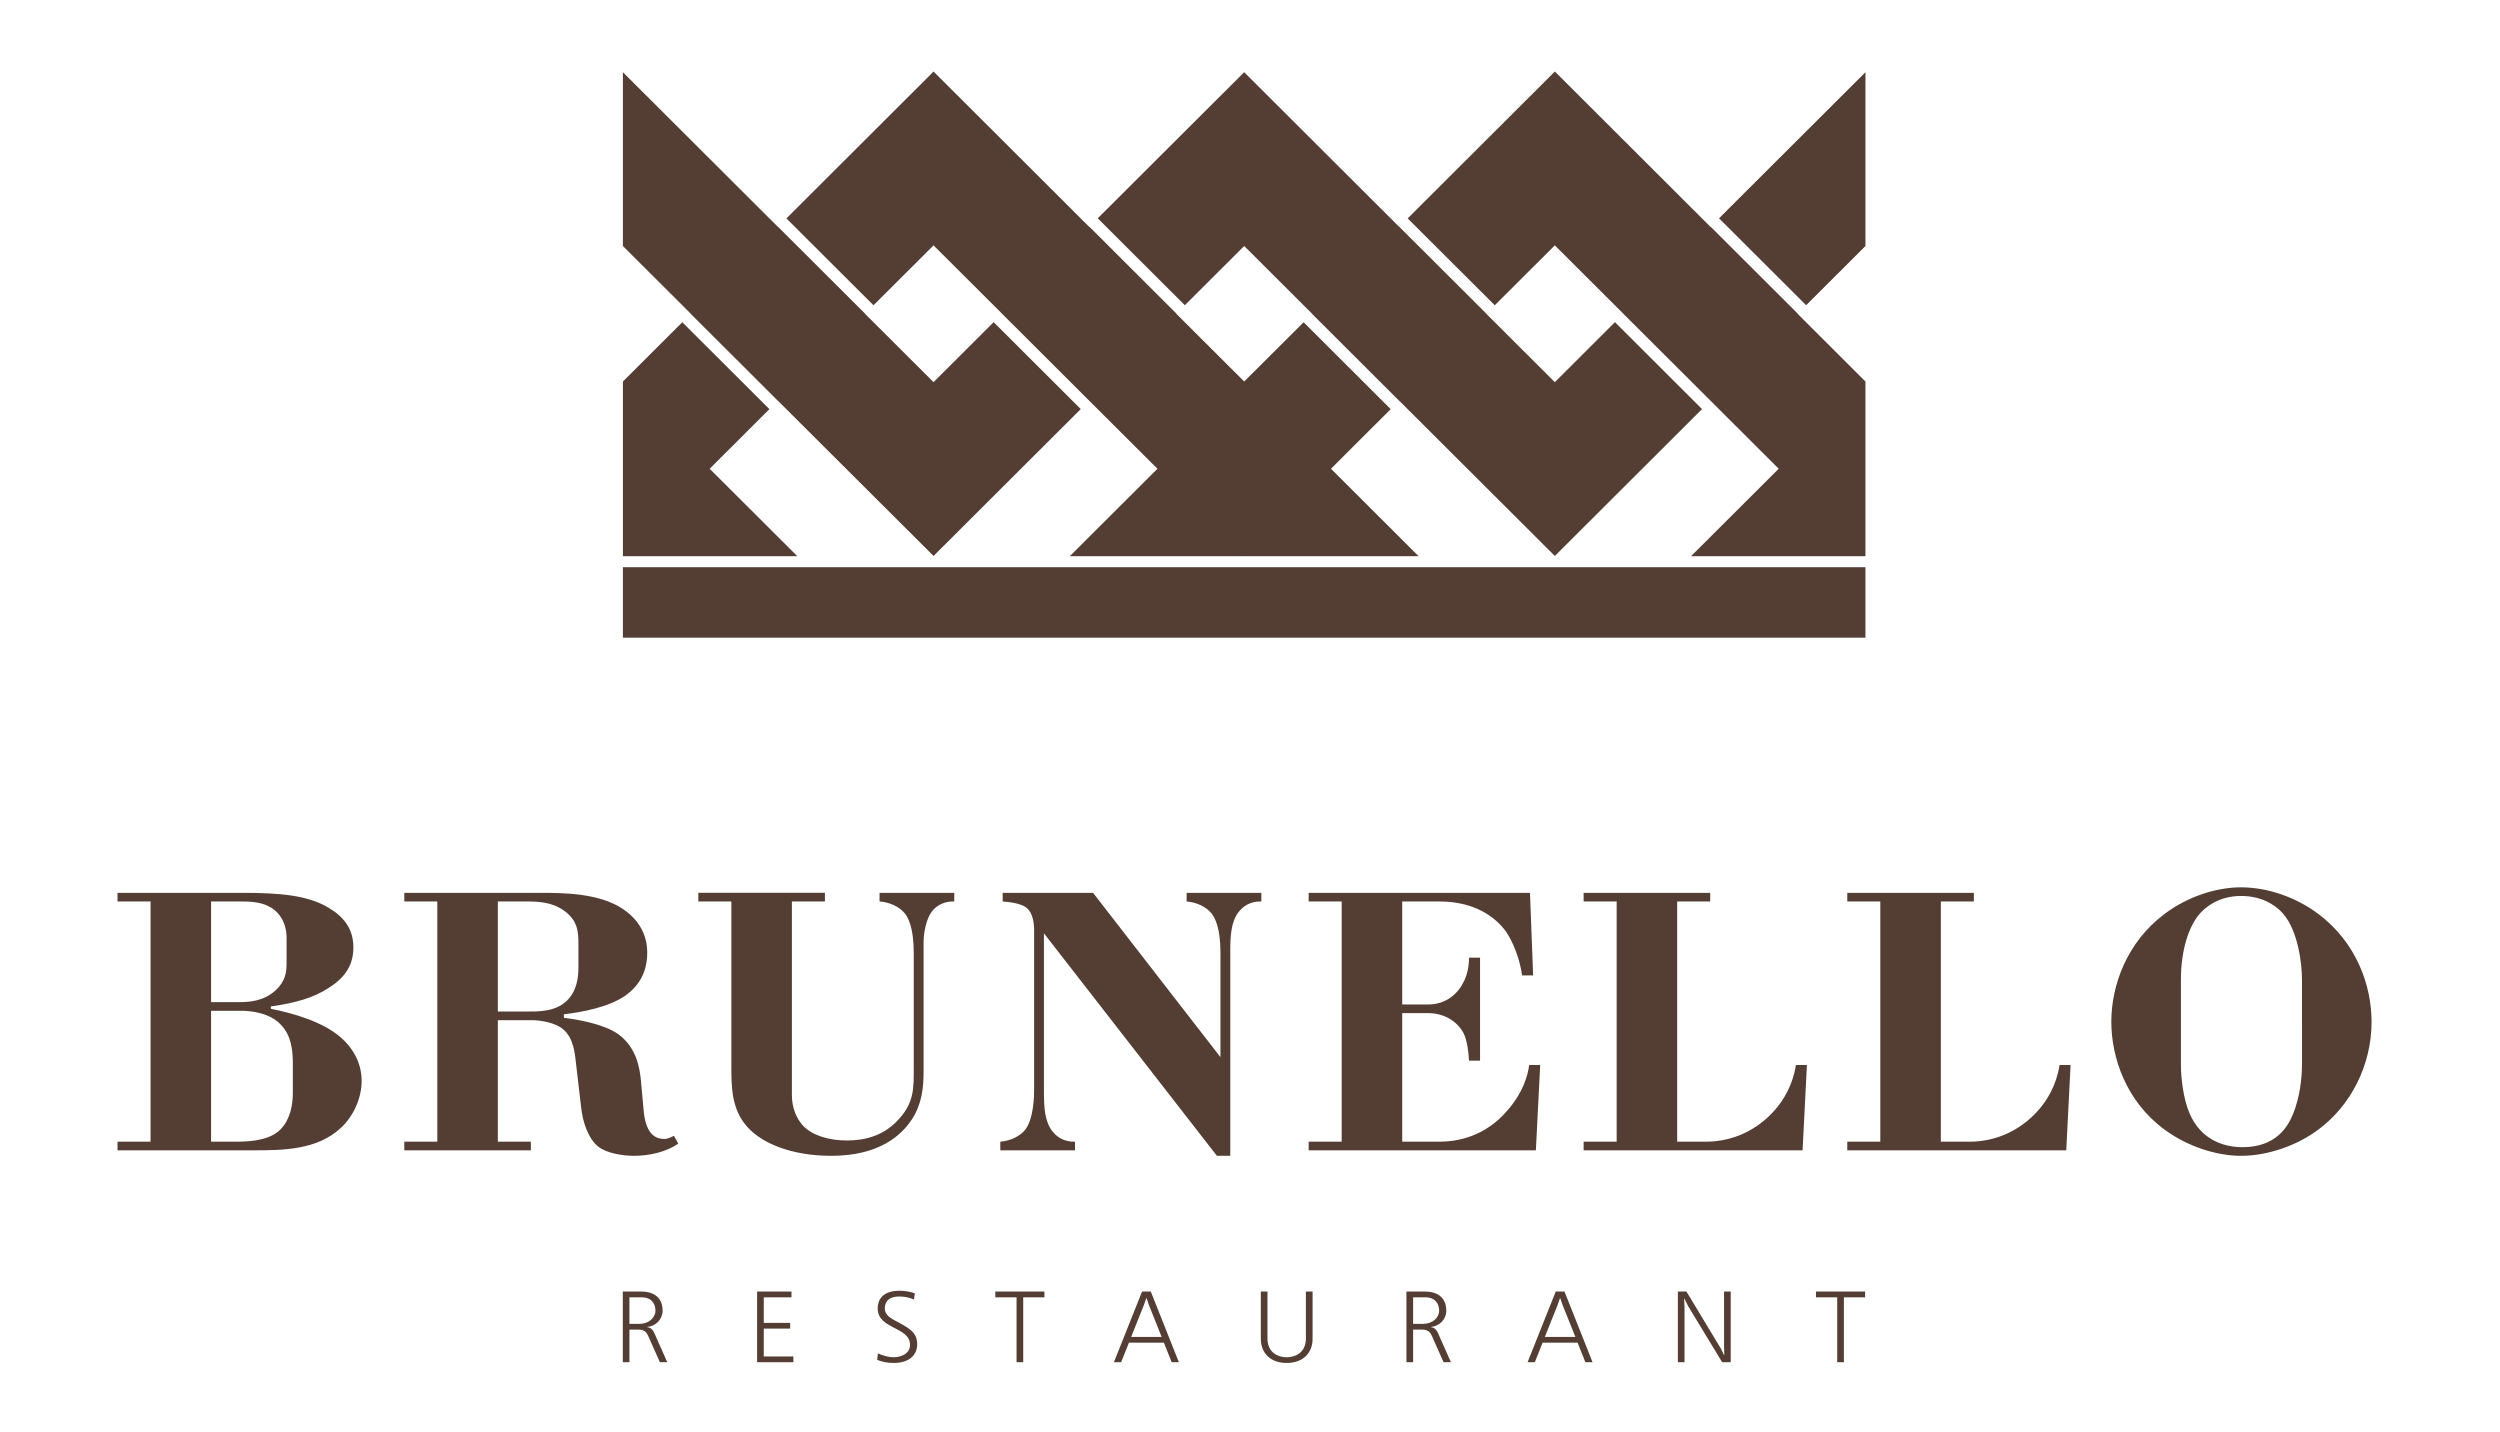 <?xml version="1.0" encoding="UTF-8"?> <!-- Generator: Adobe Illustrator 25.2.3, SVG Export Plug-In . SVG Version: 6.00 Build 0) --> <svg xmlns="http://www.w3.org/2000/svg" xmlns:xlink="http://www.w3.org/1999/xlink" id="Слой_1" x="0px" y="0px" viewBox="0 0 468.046 268.175" xml:space="preserve"> <g> <path fill="#543E34" d="M121.194,248.474v-0.045c1.647-0.168,2.86-1.462,2.86-3.073 c0-1.421-0.64-3.553-4.044-3.553h-3.411v13.227h1.243v-6.103h1.671 c1.234,0,1.572,0.588,1.85,1.206l2.179,4.897h1.383l-2.287-5.143 C122.372,249.305,122.098,248.586,121.194,248.474z M119.68,247.852h-1.839v-4.971 h2.257c1.986,0,2.612,1.299,2.612,2.492 C122.71,246.717,121.459,247.852,119.68,247.852z M63.808,194.238 c-3.312-2.944-8.982-4.561-13.102-5.373v-0.441 c4.71-0.661,7.948-1.617,10.819-3.456c3.017-1.915,4.634-4.197,4.634-7.583 c0-3.461-1.766-5.741-4.634-7.434c-3.902-2.356-9.202-2.795-16.046-2.795H22v1.617 h6.185v44.971H22v1.617h25.467c5.592,0,11.848-0.073,16.267-4.12 c2.352-2.136,3.973-5.522,3.973-8.905 C67.708,199.833,66.749,196.814,63.808,194.238z M39.519,168.773h5.224 c1.62,0,3.829,0,5.522,0.885c2.132,1.029,3.385,3.239,3.385,5.888v4.856 c0,1.619-0.222,3.385-2.136,5.078c-2.205,1.99-4.932,2.136-6.771,2.136h-5.224 V168.773z M54.825,204.397c0,1.546-0.146,4.195-1.693,6.331 c-1.251,1.691-3.385,3.017-8.904,3.017h-4.71v-24.509h5.668 c1.544,0,5.298,0.293,7.432,2.649c1.988,2.061,2.207,4.929,2.207,7.36V204.397z M279.848,57.152l-16.304-16.263l27.537-27.481v-0.028l0.011,0.015l0.022-0.015 v0.028l29.119,29.063l0.026-0.03l16.306,16.274l-0.026,0.026L349.246,71.425v0.129 v32.41v0.118l-0.032,0.043h-32.614l16.409-16.366l-12.777-12.747l-16.313-16.27 l0.008-0.002l-12.837-12.803L279.848,57.152z M163.532,57.152l-16.302-16.263 l27.539-27.481v-0.028l0.007,0.015l0.017-0.015v0.028l29.124,29.063l0.026-0.03 l16.306,16.274l-0.026,0.026l12.712,12.684v0.002l11.125-11.097l16.302,16.268 l-11.179,11.162l16.401,16.366h-32.615l-0.034-0.039v-0.004l-0.034,0.043h-32.615 l16.407-16.366l-12.777-12.747l-16.311-16.27l0.007-0.002l-12.837-12.803 L163.532,57.152z M221.827,57.141l-16.31-16.27l27.418-27.354l29.016,28.954 l0.017-0.013l16.304,16.267l-0.013,0.017L291.092,71.548l11.254-11.235 l16.308,16.274l-27.545,27.485v0.028l-0.017-0.017l-0.011,0.017v-0.028 l-29.13-29.059l-0.015,0.011l-16.302-16.268l0.017-0.013l-12.716-12.688 L221.827,57.141z M338.141,57.141l-16.308-16.27l27.414-27.354v32.537L338.141,57.141z M129.334,58.743l-12.718-12.688V13.518l29.016,28.954l0.024-0.013l16.304,16.267 l-0.017,0.017L174.775,71.548l11.256-11.235l16.308,16.274l-27.548,27.485v0.028 l-0.017-0.017l-0.007,0.017v-0.028l-29.137-29.059l-0.008,0.011l-16.302-16.268 L129.334,58.743z M232.932,119.379H116.616v-13.186h116.316H349.246v13.186H232.932z M144.047,76.598l-11.183,11.162l16.401,16.366h-32.613l-0.032-0.039v-0.123V71.552 v-0.125l11.121-11.097L144.047,76.598z M251.187,213.745v-44.971h-6.183v-1.617h41.435 l0.59,15.453h-2.061c-0.736-4.856-2.724-7.727-2.944-8.095 c-2.134-3.017-6.183-5.741-12.514-5.741h-6.99v19.282h4.856 c3.461,0,5.668-2.134,6.7-4.341c0.588-1.178,0.954-2.722,0.954-4.417h2.063 v19.285h-2.063c-0.073-1.546-0.366-3.754-0.954-5.005 c-0.958-1.988-3.312-3.9-6.7-3.9h-4.856v24.067h6.917 c3.239,0,8.539-0.81,12.882-5.963c2.722-3.163,3.678-6.183,3.971-8.39h2.063 l-0.81,15.97h-42.54v-1.617H251.187z M186.339,241.803h9.195v1.079h-3.969v12.148 h-1.249v-12.148h-3.977V241.803z M322.774,241.803h1.249v13.227h-1.604l-6.359-10.485 l-0.713-1.417h-0.052l0.079,1.529v10.373h-1.249v-13.227h1.604l6.461,10.692 l0.584,1.21h0.043l-0.043-1.52V241.803z M291.259,241.803l-5.265,13.227h1.352 l1.456-3.654h6.551l1.456,3.654h1.346l-5.255-13.227H291.259z M289.216,250.304 l2.412-6.023l0.433-1.253h0.036l0.435,1.253l2.41,6.023H289.216z M336.226,199.392h2.063l-0.81,15.97h-40.996v-1.617h6.183v-44.971h-6.183v-1.617 h23.699v1.617h-6.183v44.971h5.375c5.076,0,9.639-2.209,12.878-5.888 C333.946,205.943,335.639,203.145,336.226,199.392z M124.414,213.23 c-1.473,0-3.461-0.59-3.902-5.227l-0.515-5.666 c-0.222-2.358-0.81-6.183-4.195-8.685c-2.649-1.917-7.656-2.8-10.231-3.092 v-0.663c3.09-0.368,8.317-1.251,11.556-3.532 c2.354-1.692,4.048-4.195,4.048-8.022c0-2.871-1.178-5.89-4.563-8.17 c-4.49-3.017-11.334-3.017-15.604-3.017H75.691v1.617h6.18v44.971h-6.18v1.617 H99.388v-1.617h-6.183v-22.745h6.478c1.62,0,4.417,0.517,5.741,1.695 c1.986,1.693,2.207,4.415,2.502,7.139l0.883,7.582 c0.295,2.722,1.398,5.888,3.239,7.285c1.617,1.251,4.639,1.693,6.697,1.693 c2.795,0,6.034-0.736,8.244-2.283l-0.81-1.471 C125.738,212.86,124.999,213.23,124.414,213.23z M98.285,189.382h-5.08v-20.609 H98.58c2.059,0,4.71,0.073,6.99,1.693c2.576,1.841,2.722,3.902,2.722,6.329 v4.27c0,1.988-0.293,4.488-2.207,6.329 C103.878,189.456,100.861,189.382,98.285,189.382z M267.914,248.474v-0.045 c1.65-0.168,2.862-1.462,2.862-3.073c0-1.421-0.642-3.553-4.053-3.553h-3.411 v13.227h1.251v-6.103h1.662c1.243,0,1.572,0.588,1.861,1.206l2.173,4.897h1.383 l-2.287-5.143C269.091,249.305,268.827,248.586,267.914,248.474z M266.4,247.852 h-1.837v-4.971h2.257c1.986,0,2.61,1.299,2.61,2.492 C269.429,246.717,268.18,247.852,266.4,247.852z M434.066,171.129 c-4.197-3.166-9.568-5.005-14.499-5.005c-4.712,0-10.083,1.766-14.351,5.005 c-7.066,5.298-9.938,13.397-9.938,20.165c0,6.624,2.724,14.868,9.938,20.167 c4.268,3.164,9.712,4.932,14.351,4.932c4.856,0,10.378-1.841,14.499-4.932 C440.027,207.047,444,199.538,444,191.295C444,184.451,441.129,176.427,434.066,171.129z M430.974,199.245c0,2.797-0.442,6.181-1.62,9.198 c-1.029,2.578-3.312,6.331-9.492,6.331c-3.976,0-7.951-1.693-9.936-6.331 c-1.178-2.722-1.619-6.622-1.619-9.198v-15.824c0-5.521,1.471-10.012,3.531-12.365 c0.739-0.81,3.166-3.314,7.729-3.314c3.681,0,6.331,1.549,7.875,3.314 c2.795,3.237,3.532,9.346,3.532,12.365V199.245z M385.587,199.392h2.063 l-0.81,15.97h-40.996v-1.617h6.183v-44.971h-6.183v-1.617h23.699v1.617h-6.183 v44.971h5.373c5.08,0,9.641-2.209,12.88-5.888 C383.306,205.943,385.001,203.145,385.587,199.392z M339.984,241.803h9.2v1.079 h-3.973v12.148h-1.249v-12.148h-3.978V241.803z M171.715,251.707 c0,1.753-1.245,3.465-4.412,3.465c-1.075,0-2.072-0.177-3.082-0.579l0.133-1.221 c0.913,0.437,2.087,0.734,2.948,0.734c1.292,0,3.071-0.625,3.071-2.309 c0-1.753-1.505-2.438-3.012-3.228c-1.359-0.724-3.043-1.533-3.043-3.633 c0-1.454,0.793-3.284,4.081-3.284c0.909,0,1.867,0.133,2.881,0.478l-0.17,1.159 c-0.926-0.392-1.815-0.56-2.711-0.56c-2.435,0-2.743,1.415-2.743,2.207 c0,1.398,1.236,1.936,2.773,2.758C170.434,248.795,171.715,249.592,171.715,251.707z M142.994,253.955h5.543v1.075h-6.792v-13.227h6.434v1.079h-5.186v4.781h4.94 v1.072h-4.94V253.955z M164.671,167.156h13.983v1.617 c-2.429-0.073-3.754,1.253-4.27,1.988c-0.956,1.324-1.471,3.827-1.471,5.592 v24.216c0,3.017-0.293,6.034-2.134,8.905c-1.987,3.092-6.183,6.919-15.163,6.919 c-7.358,0-13.541-2.356-16.338-6.183c-2.356-3.239-2.356-6.993-2.356-10.744 v-30.694h-6.183v-1.617h23.701v1.617h-6.183v36.286 c0,2.356,0.883,4.415,2.134,5.741c1.69,1.766,4.783,2.722,8.168,2.722 c3.238,0,6.697-0.81,9.421-3.68c3.239-3.312,3.09-6.183,3.09-10.083v-21.343 c0-4.712-1.029-6.624-1.691-7.436c-0.958-1.176-2.726-2.059-4.71-2.207V167.156z M213.816,241.803l-5.274,13.227h1.355l1.462-3.654h6.545l1.456,3.654h1.346 l-5.257-13.227H213.816z M211.77,250.304l2.403-6.023l0.435-1.253h0.043 l0.431,1.253l2.401,6.023H211.77z M236.145,168.773 c-2.134-0.073-3.461,0.958-4.268,1.988c-1.398,1.841-1.546,4.417-1.546,7.36 v38.272h-2.502l-32.384-41.657v29.587c0,3.017,0.147,5.593,1.546,7.432 c0.81,1.031,2.134,2.063,4.27,1.99v1.617h-13.987v-1.617 c1.988-0.146,3.755-1.105,4.639-2.209c1.619-2.061,1.692-6.329,1.692-7.507 v-29.882c0-1.619-0.368-3.239-1.253-4.046c-0.439-0.441-1.544-1.105-4.634-1.327 v-1.617h16.926l23.848,30.762v-19.502c0-4.712-1.029-6.624-1.693-7.436 c-0.958-1.176-2.722-2.059-4.639-2.207v-1.617h13.985V168.773z M244.488,241.803 h1.251v8.825c0,2.795-1.912,4.544-4.845,4.544c-2.939,0-4.847-1.749-4.847-4.544 v-8.825h1.247v8.78c0,2.765,2.123,3.523,3.6,3.523 c1.471,0,3.594-0.758,3.594-3.523V241.803z"></path> </g> </svg> 